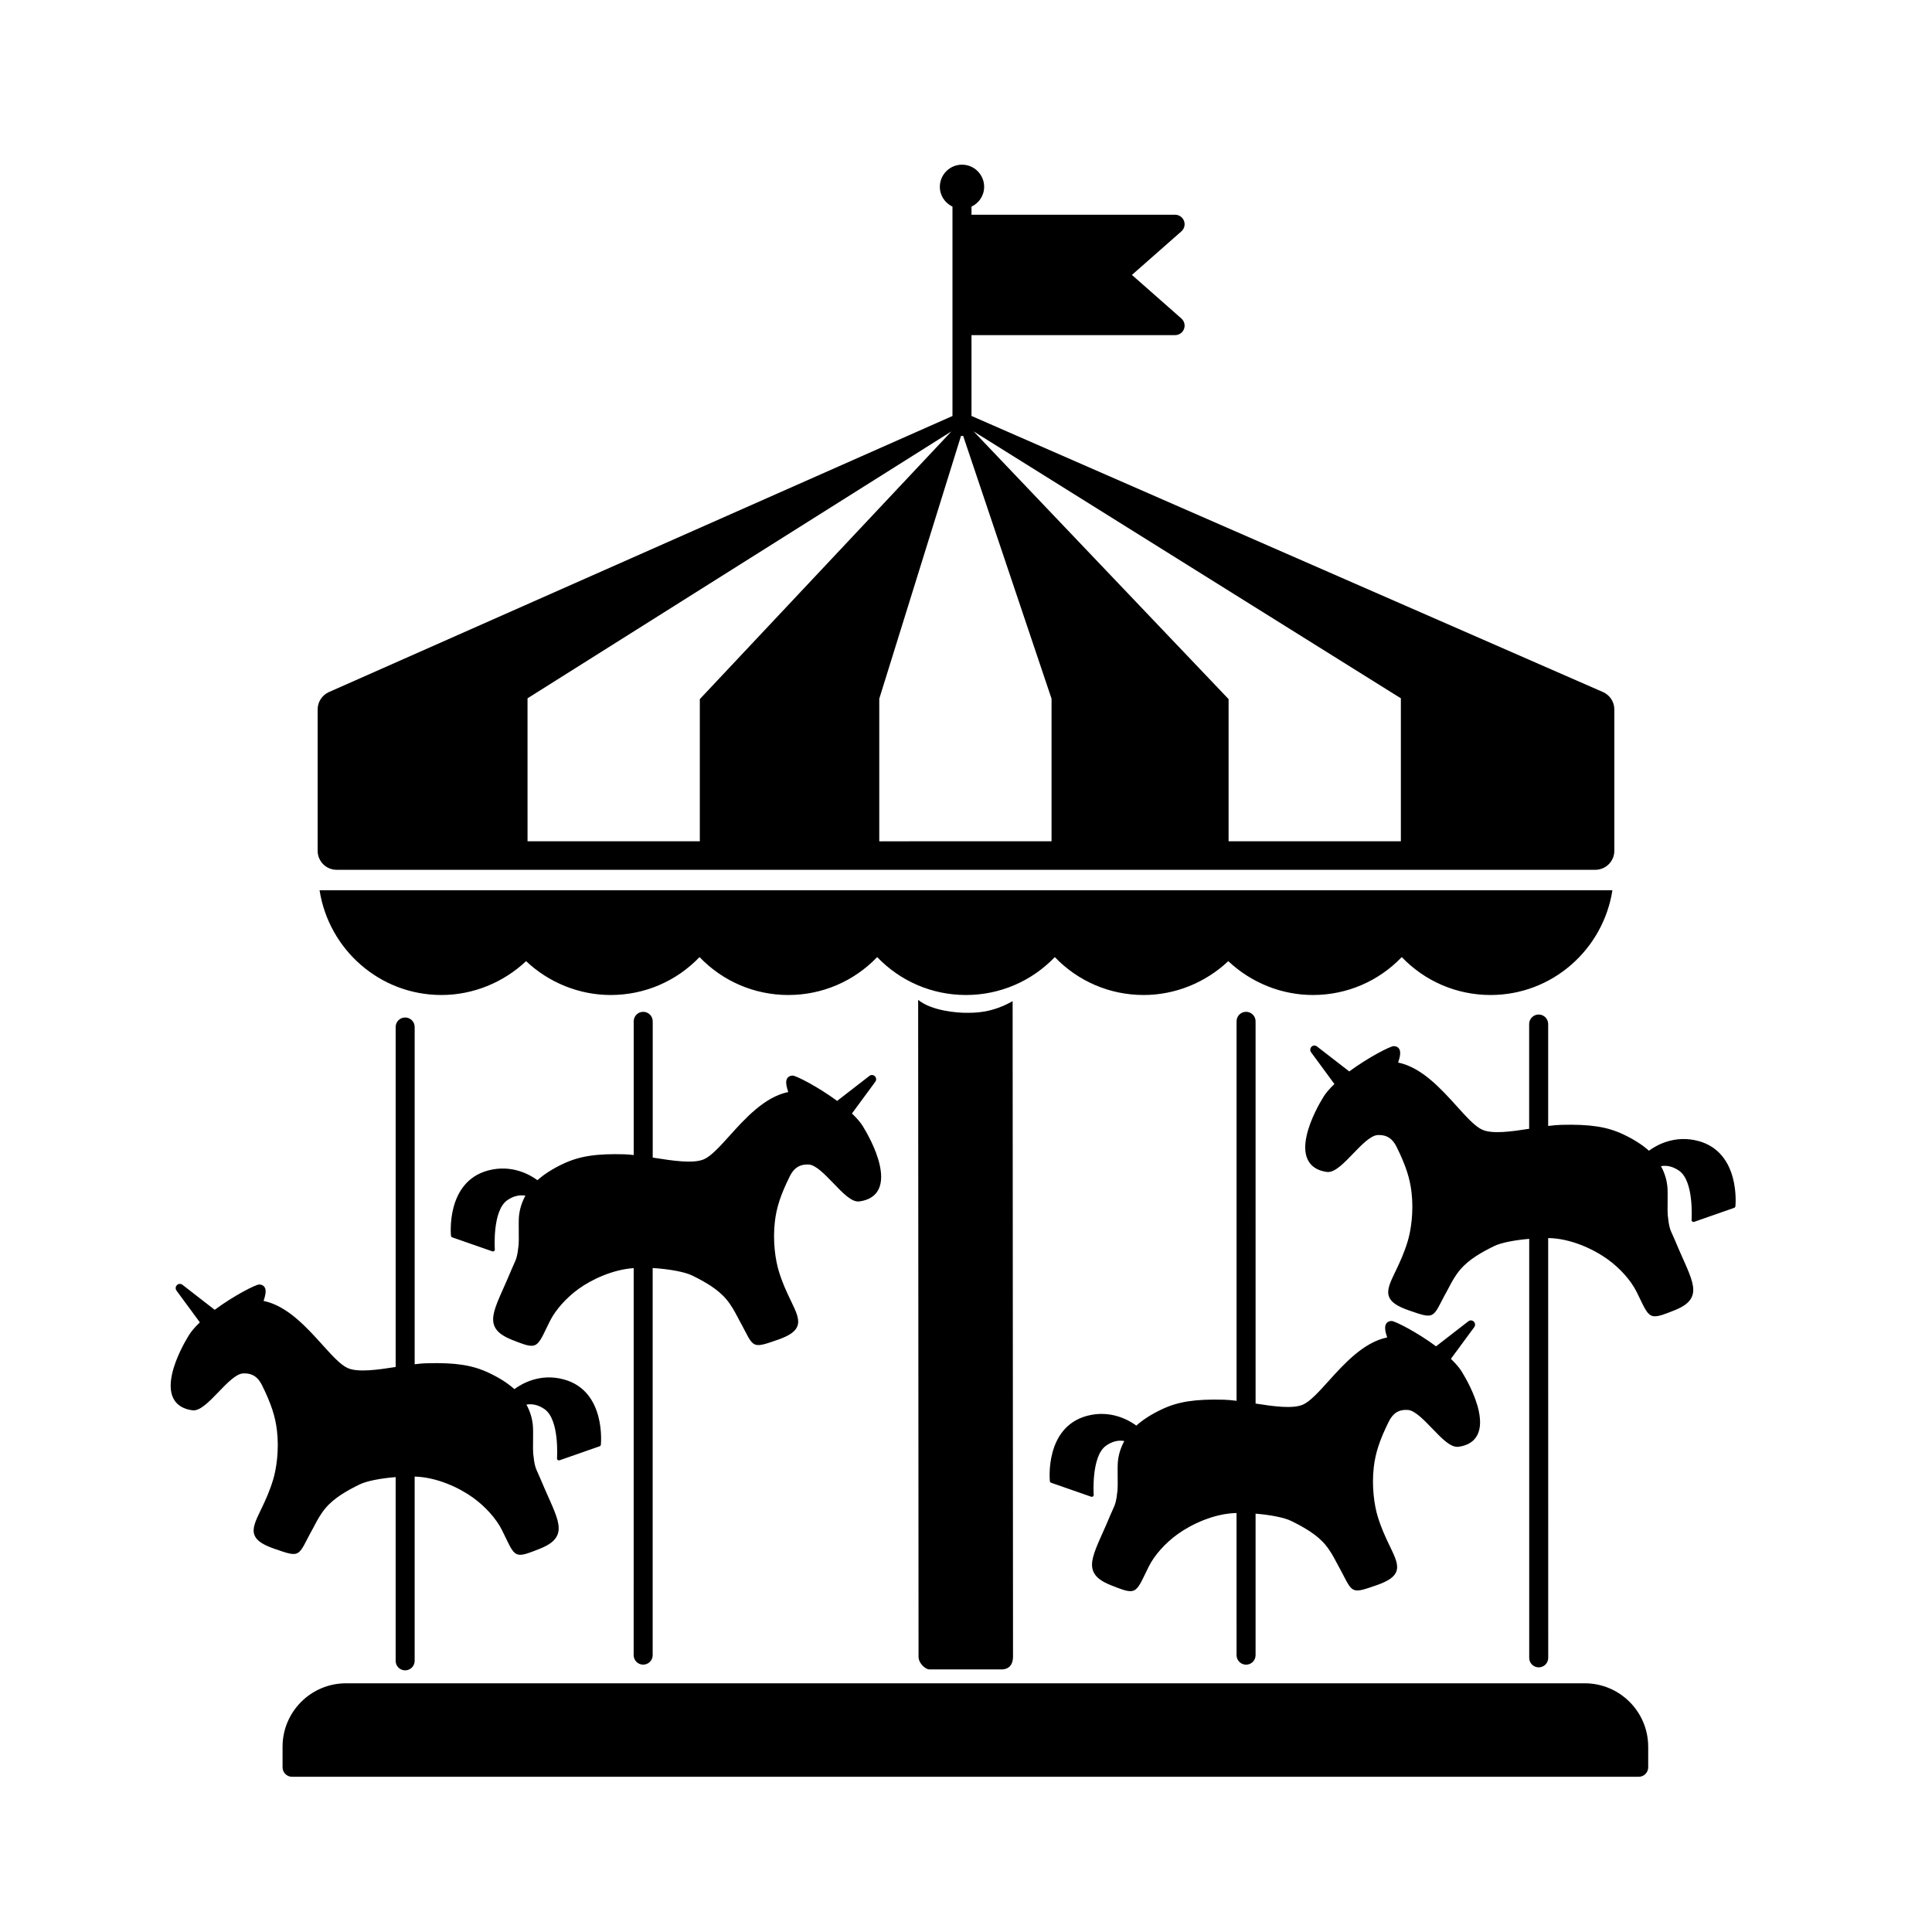 <?xml version="1.0" encoding="UTF-8"?>
<!-- Uploaded to: SVG Repo, www.svgrepo.com, Generator: SVG Repo Mixer Tools -->
<svg fill="#000000" width="800px" height="800px" version="1.1" viewBox="144 144 512 512" xmlns="http://www.w3.org/2000/svg">
 <path d="m580.79 606.89v5.457c0 1.391-1.125 2.519-2.519 2.519h-356.87c-1.391 0-2.519-1.125-2.519-2.519v-5.457c0-9.258 7.539-16.797 16.797-16.797h328.31c9.262 0 16.797 7.539 16.797 16.797zm-193.47-197.92 0.105 174.07c0 1.863 1.945 3.375 2.848 3.375h19.086c2.254 0 3.102-1.508 3.102-3.375l-0.105-173.72c-5.723 3.238-10.188 3.07-12.359 3.082-2.137 0.012-9.121-0.473-12.676-3.434zm128.16-11.332c6.109 6.383 14.52 10.047 23.539 10.047 16.359 0 29.84-12.078 32.289-27.762h-342.62c2.445 15.688 15.926 27.762 32.289 27.762 8.359 0 16.395-3.277 22.441-8.973 6.043 5.699 14.07 8.973 22.434 8.973 9.012 0 17.422-3.664 23.531-10.047 6.117 6.383 14.523 10.047 23.539 10.047 9.02 0 17.426-3.664 23.539-10.047 6.106 6.383 14.516 10.047 23.535 10.047s17.426-3.664 23.539-10.047c6.109 6.383 14.52 10.047 23.539 10.047 8.359 0 16.387-3.277 22.434-8.973 6.043 5.699 14.07 8.973 22.434 8.973 9.016 0 17.426-3.664 23.535-10.047zm-287.3-28.168v-37.461c0-1.992 1.176-3.797 2.996-4.606l165.24-73.16v-55.48c-1.965-0.949-3.348-2.922-3.348-5.25 0-3.242 2.629-5.871 5.871-5.871 3.242 0 5.871 2.629 5.871 5.871 0 2.332-1.387 4.305-3.356 5.254v2.141h53.961c1.047 0 1.988 0.648 2.356 1.629 0.367 0.98 0.094 2.09-0.695 2.781l-13.105 11.539 13.105 11.547c0.789 0.695 1.062 1.801 0.695 2.781-0.367 0.98-1.309 1.629-2.356 1.629h-53.961v21.418l167.34 73.164c1.836 0.801 3.019 2.613 3.019 4.613v37.461c0 2.785-2.254 5.039-5.039 5.039h-333.56c-2.785 0-5.035-2.254-5.035-5.039zm194.49-40.305-23.441-69.707c-0.109 0.016-0.176 0.121-0.289 0.121-0.098 0-0.156-0.094-0.25-0.102l-21.676 69.691v37.785l45.656-0.004zm-20.656-70.844 67.574 70.949v37.68h45.656v-37.891zm-118.21 108.63h45.656v-37.68l66.68-70.949-112.34 70.738zm-58.484 185.12c0.402-0.781 0.887-1.711 1.496-2.805 0.176-0.324 0.359-0.668 0.551-1.035 0.719-1.363 1.531-2.906 2.844-4.496 2.301-2.773 5.719-4.684 9.062-6.332 1.844-0.91 5.559-1.637 9.578-1.953v48.691c0 1.391 1.125 2.519 2.519 2.519 1.391 0 2.519-1.125 2.519-2.519v-48.832c5.875 0.152 11.824 2.953 15.477 5.59 3.285 2.371 6.141 5.566 7.637 8.547 0.43 0.852 0.793 1.605 1.105 2.269 1.461 3.051 2.141 4.316 3.766 4.316 1.105 0 2.648-0.59 5.172-1.594 2.629-1.047 4.07-2.184 4.684-3.684 0.898-2.215-0.172-4.965-1.914-8.914l-0.453-1.012c-0.648-1.457-1.371-3.074-2.125-4.891-0.25-0.609-0.473-1.082-0.66-1.496-0.633-1.379-0.953-2.07-1.277-5.219-0.059-0.566-0.051-1.914-0.035-3.34 0.016-1.609 0.031-3.266-0.055-4.156-0.184-1.922-0.727-3.691-1.707-5.496 1.629-0.281 3.246 0.121 4.809 1.211 3.996 2.781 3.305 12.934 3.301 13.039-0.016 0.168 0.059 0.328 0.195 0.434 0.129 0.098 0.305 0.129 0.473 0.078l10.617-3.711c0.184-0.062 0.309-0.23 0.336-0.422 0.016-0.145 1.426-14.234-9.801-17.293-6.391-1.758-11.32 1.234-13.113 2.566-1.801-1.609-4.043-3.035-6.844-4.348-4.269-2.004-8.746-2.723-16.355-2.504-0.977 0.008-2.082 0.121-3.231 0.262v-89.379c0-1.391-1.125-2.519-2.519-2.519-1.391 0-2.519 1.125-2.519 2.519v90.102c-4.719 0.734-9.898 1.484-12.645 0.316-1.922-0.832-4.184-3.332-6.793-6.223-4.168-4.621-9.324-10.332-15.566-11.602 0.645-1.898 0.715-2.981 0.25-3.672-0.285-0.43-0.754-0.66-1.383-0.684h-0.02c-0.949 0-6.856 3.039-11.797 6.711l-8.551-6.633c-0.457-0.34-1.102-0.309-1.441 0.082-0.41 0.379-0.469 0.988-0.133 1.461l6.188 8.414c-1.352 1.309-2.277 2.394-2.894 3.398-1.035 1.676-3.539 6.035-4.477 10.336-0.664 3.027-0.418 5.398 0.727 7.051 0.949 1.367 2.504 2.215 4.621 2.516 2.008 0.309 4.422-2.203 6.965-4.836l0.121-0.129c2.125-2.199 4.531-4.699 6.375-4.801 0.137-0.004 0.277-0.012 0.414-0.012 2.125 0 3.566 0.988 4.641 3.164 2.406 4.887 3.512 8.25 3.945 12.016 0.602 5.144-0.148 10.137-1.047 13.086-0.922 3.012-2.043 5.438-3.019 7.473l-0.215 0.441c-1.387 2.883-2.394 4.969-1.652 6.754 0.586 1.406 2.148 2.465 5.231 3.539l0.277 0.094c5.824 2.039 6.07 1.98 8.348-2.457zm270.73-42.039c-2.613 2.894-4.871 5.391-6.793 6.223-2.719 1.16-7.836 0.438-12.512-0.297l-0.004-101.3c0-1.391-1.125-2.519-2.519-2.519-1.391 0-2.519 1.125-2.519 2.519v100.57c-1.203-0.152-2.348-0.266-3.367-0.289-7.625-0.203-12.09 0.508-16.355 2.504-2.793 1.312-5.039 2.742-6.84 4.356-1.801-1.332-6.742-4.297-13.117-2.574-11.223 3.066-9.816 17.156-9.801 17.297 0.02 0.191 0.152 0.359 0.336 0.422l10.617 3.703c0.152 0.055 0.336 0.023 0.473-0.078s0.211-0.266 0.195-0.434c-0.004-0.102-0.695-10.258 3.297-13.031 1.566-1.094 3.184-1.52 4.812-1.215-0.973 1.805-1.52 3.566-1.707 5.5-0.082 0.891-0.062 2.555-0.051 4.164 0.012 1.422 0.023 2.769-0.035 3.332-0.328 3.152-0.648 3.848-1.285 5.231-0.191 0.414-0.41 0.887-0.66 1.492-0.703 1.707-1.387 3.238-2.004 4.625l-0.57 1.277c-1.742 3.945-2.82 6.699-1.914 8.914 0.609 1.5 2.055 2.637 4.684 3.684 2.484 0.992 4.023 1.566 5.133 1.566 1.637 0 2.348-1.254 3.797-4.281 0.32-0.664 0.68-1.422 1.113-2.273 1.484-2.977 4.34-6.176 7.633-8.551 3.688-2.656 9.711-5.492 15.609-5.602l0.008 37.668c0 1.391 1.125 2.519 2.519 2.519 1.391 0 2.519-1.125 2.519-2.519v-37.5c3.969 0.324 7.625 1.039 9.453 1.938 3.352 1.656 6.766 3.57 9.059 6.332 1.309 1.586 2.121 3.125 2.84 4.481 0.191 0.363 0.379 0.719 0.562 1.047 0.609 1.098 1.094 2.031 1.496 2.812 2.281 4.43 2.535 4.488 8.34 2.461l0.281-0.094c3.086-1.078 4.648-2.137 5.234-3.543 0.738-1.785-0.266-3.871-1.652-6.754l-0.215-0.441c-1.035-2.148-2.117-4.496-3.027-7.473-0.895-2.941-1.645-7.922-1.043-13.082 0.434-3.777 1.539-7.148 3.945-12.02 1.137-2.309 2.68-3.305 5.055-3.152 1.836 0.102 4.246 2.602 6.371 4.809l0.172 0.176c2.516 2.609 4.828 5.043 6.922 4.781 2.117-0.297 3.664-1.141 4.613-2.504 1.145-1.652 1.391-4.031 0.727-7.059-0.941-4.297-3.445-8.656-4.477-10.332-0.621-1.012-1.543-2.102-2.894-3.406l6.195-8.418c0.324-0.449 0.266-1.074-0.102-1.426-0.379-0.414-1.027-0.469-1.477-0.102l-8.547 6.621c-4.941-3.664-10.855-6.711-11.797-6.711h-0.016c-0.633 0.023-1.102 0.254-1.387 0.684-0.555 0.82-0.246 2.219 0.246 3.676-6.25 1.27-11.406 6.981-15.57 11.602zm98.051-63.652c-6.406-1.727-11.316 1.234-13.113 2.574-1.812-1.617-4.055-3.039-6.844-4.356-4.277-2.004-8.727-2.688-16.355-2.504-1.062 0.023-2.246 0.141-3.508 0.301v-27.016c0-1.391-1.125-2.519-2.519-2.519-1.391 0-2.519 1.125-2.519 2.519v27.762c-4.644 0.727-9.688 1.434-12.363 0.273-1.922-0.832-4.184-3.324-6.789-6.219-4.172-4.621-9.328-10.336-15.57-11.605 0.492-1.453 0.797-2.844 0.246-3.672-0.285-0.43-0.754-0.66-1.387-0.684h-0.016c-0.945 0-6.859 3.051-11.797 6.711l-8.543-6.617c-0.473-0.367-1.113-0.316-1.457 0.074-0.395 0.379-0.453 1.004-0.121 1.457l6.184 8.414c-1.363 1.324-2.262 2.383-2.894 3.398-1.035 1.676-3.531 6.031-4.477 10.336-0.664 3.027-0.418 5.398 0.727 7.051 0.949 1.367 2.504 2.215 4.621 2.516 0.109 0.012 0.219 0.023 0.324 0.023 1.953 0 4.223-2.348 6.609-4.82l0.156-0.164c2.016-2.098 4.527-4.699 6.375-4.809 0.137-0.004 0.277-0.012 0.414-0.012 2.121 0 3.566 0.988 4.641 3.164 2.406 4.887 3.512 8.254 3.945 12.02 0.602 5.172-0.148 10.148-1.047 13.082-0.922 3-2.043 5.434-3.019 7.473l-0.215 0.441c-1.387 2.883-2.391 4.969-1.652 6.754 0.586 1.406 2.148 2.465 5.231 3.539l0.277 0.094c5.852 2.043 6.078 1.965 8.348-2.461 0.402-0.789 0.887-1.719 1.496-2.809 0.176-0.324 0.359-0.668 0.547-1.027 0.719-1.363 1.535-2.914 2.856-4.5 2.391-2.887 5.934-4.781 9.059-6.332 1.793-0.887 5.387-1.59 9.305-1.922v111.04c0 1.391 1.125 2.519 2.519 2.519 1.391 0 2.519-1.125 2.519-2.519l-0.012-111.25c5.949 0.07 12.039 2.945 15.758 5.625 3.285 2.371 6.137 5.566 7.633 8.547 0.434 0.855 0.797 1.613 1.117 2.281 1.445 3.019 2.148 4.277 3.789 4.277 1.113 0 2.648-0.574 5.137-1.57 2.629-1.043 4.07-2.18 4.684-3.68 0.906-2.215-0.172-4.969-1.914-8.922l-0.453-1.008c-0.648-1.457-1.371-3.074-2.121-4.894-0.25-0.609-0.473-1.078-0.66-1.492-0.641-1.383-0.961-2.07-1.285-5.227-0.059-0.566-0.051-1.914-0.035-3.34 0.016-1.609 0.031-3.266-0.055-4.156-0.184-1.922-0.723-3.691-1.703-5.496 1.617-0.297 3.238 0.129 4.809 1.211 3.996 2.781 3.301 12.934 3.297 13.039-0.016 0.168 0.059 0.328 0.195 0.434 0.133 0.098 0.309 0.129 0.473 0.078l10.617-3.711c0.184-0.062 0.309-0.23 0.336-0.422 0.016-0.145 1.43-14.23-9.797-17.297zm-240.82 9.387c1.074-2.176 2.516-3.164 4.641-3.164 0.137 0 0.277 0.004 0.414 0.012 1.836 0.098 4.246 2.598 6.371 4.801l0.145 0.145c2.527 2.633 4.906 5.156 6.953 4.816 2.117-0.297 3.664-1.141 4.621-2.508 1.145-1.648 1.391-4.023 0.727-7.055-0.949-4.309-3.449-8.66-4.477-10.332-0.629-1.02-1.555-2.106-2.898-3.398l6.195-8.422c0.32-0.449 0.266-1.066-0.102-1.418-0.375-0.422-1.039-0.48-1.477-0.113l-8.547 6.621c-4.945-3.66-10.859-6.711-11.797-6.711h-0.016c-0.633 0.023-1.098 0.254-1.387 0.684-0.461 0.688-0.395 1.777 0.25 3.676-6.25 1.27-11.406 6.981-15.57 11.602-2.613 2.894-4.871 5.391-6.793 6.223-2.867 1.227-8.363 0.359-13.234-0.402-0.113-0.02-0.211-0.031-0.324-0.047v-36.113c0-1.391-1.125-2.519-2.519-2.519-1.391 0-2.519 1.125-2.519 2.519v35.441c-0.793-0.082-1.617-0.184-2.316-0.199-7.617-0.23-12.09 0.5-16.355 2.504-2.785 1.312-5.027 2.734-6.84 4.356-1.789-1.324-6.711-4.297-13.117-2.566-11.223 3.059-9.809 17.152-9.797 17.293 0.023 0.191 0.152 0.359 0.336 0.422l10.617 3.703c0.164 0.055 0.34 0.023 0.473-0.078 0.137-0.102 0.211-0.266 0.195-0.434-0.004-0.102-0.699-10.258 3.301-13.031 1.555-1.086 3.18-1.48 4.801-1.215-0.973 1.805-1.52 3.566-1.707 5.5-0.082 0.891-0.062 2.555-0.051 4.164 0.012 1.422 0.023 2.769-0.035 3.332-0.328 3.152-0.648 3.848-1.285 5.227-0.191 0.418-0.41 0.887-0.66 1.496-0.727 1.77-1.438 3.356-2.07 4.781l-0.5 1.125c-1.742 3.945-2.82 6.695-1.914 8.91 0.609 1.5 2.055 2.637 4.684 3.684 2.488 0.992 4.023 1.566 5.137 1.566 1.637 0 2.344-1.254 3.789-4.277 0.32-0.664 0.684-1.422 1.117-2.277 1.496-2.988 4.348-6.18 7.633-8.547 3.469-2.504 9.004-5.086 14.562-5.484l-0.008 102.57c0 1.391 1.125 2.519 2.519 2.519 1.391 0 2.519-1.125 2.519-2.519v-102.59c4.371 0.273 8.52 1.02 10.5 2 3.356 1.656 6.773 3.578 9.059 6.336 1.324 1.594 2.137 3.141 2.859 4.508 0.188 0.355 0.363 0.699 0.543 1.02 0.609 1.098 1.094 2.027 1.496 2.812 2.273 4.418 2.508 4.5 8.344 2.461l0.281-0.094c3.078-1.078 4.644-2.137 5.231-3.543 0.738-1.785-0.266-3.871-1.652-6.754l-0.215-0.441c-1.035-2.148-2.117-4.496-3.019-7.469-0.898-2.938-1.648-7.922-1.047-13.086 0.422-3.777 1.531-7.148 3.938-12.02z"/>
</svg>